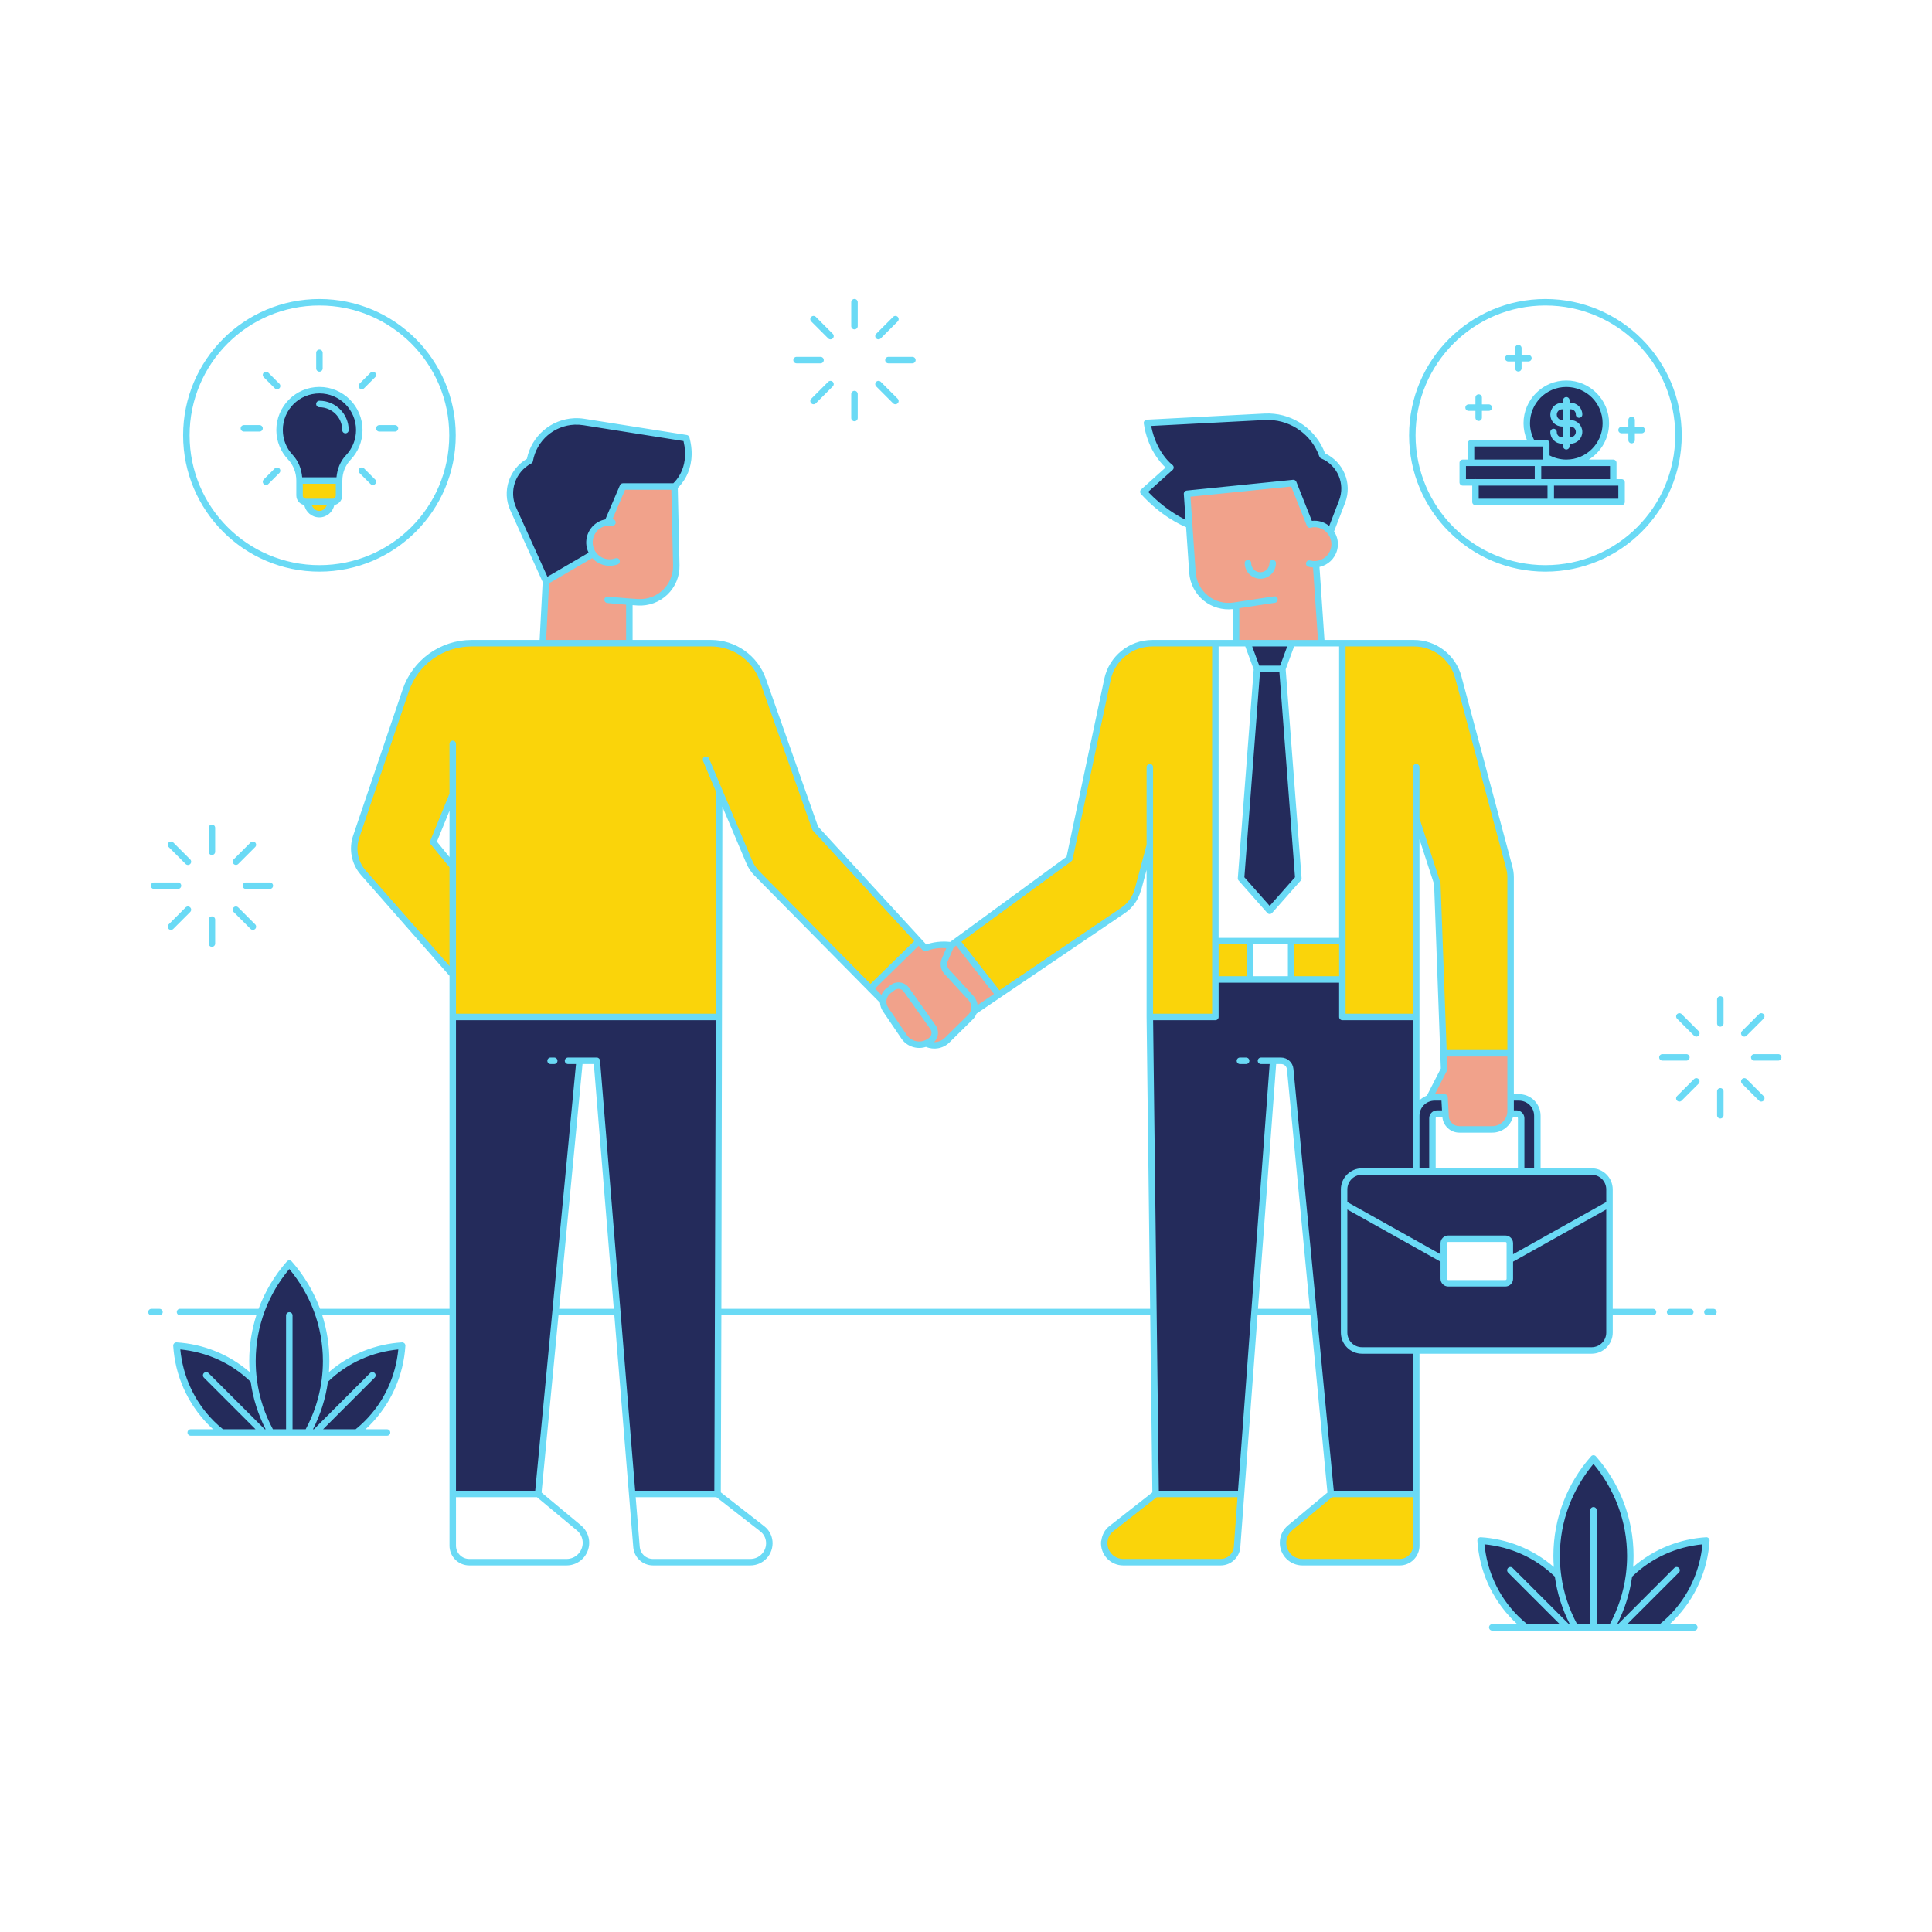 <?xml version="1.0" standalone="no"?>
<svg version="1.1" id="Layer_1" xmlns="http://www.w3.org/2000/svg" xmlns:xlink="http://www.w3.org/1999/xlink" x="0px" y="0px" width="595.276px" height="595.276px" viewBox="0 0 595.276 595.276" enable-background="new 0 0 595.276 595.276" xml:space="preserve">
<path id="color_x5F_6" fill-rule="evenodd" clip-rule="evenodd" fill="#242b5b" d="M498.752,500.918h-1.31
	c2.506-4.703,4.227-9.885,4.965-15.381c6.373-6.244,14.467-9.646,22.741-10.305c-0.668,8.391-4.158,16.599-10.573,23.013
	c-0.957,0.957-1.955,1.845-2.986,2.674h-11.423l16.753-16.751c0.097-0.094,0.153-0.224,0.153-0.36c0-0.274-0.226-0.499-0.5-0.499
	h-0.015c-0.13,0.005-0.254,0.059-0.344,0.153L498.752,500.918L498.752,500.918z M481.773,500.918h-11.421
	c-1.032-0.828-2.032-1.717-2.988-2.674c-6.393-6.393-9.88-14.567-10.571-23.013c8.273,0.659,16.367,4.061,22.741,10.305
	c0.738,5.496,2.459,10.678,4.965,15.381h-1.312l-17.458-17.457c-0.094-0.098-0.224-0.153-0.359-0.153
	c-0.275,0-0.499,0.226-0.499,0.499c0,0.136,0.055,0.266,0.152,0.36L481.773,500.918L481.773,500.918z M490.97,450.205
	c6.739,7.856,10.854,18.029,10.854,29.183c0,1.959-0.128,3.887-0.371,5.78c-0.013,0.044-0.02,0.089-0.02,0.135
	c-0.737,5.596-2.511,10.864-5.115,15.615h-4.849v-35.572v-0.008c0-0.274-0.226-0.499-0.499-0.499h-0.008
	c-0.272,0.004-0.492,0.229-0.492,0.499c0,0.003,0.001,0.005,0.001,0.008v35.572h-4.848c-2.596-4.736-4.366-9.986-5.107-15.563
	c0.007-0.075-0.003-0.151-0.03-0.222c-0.24-1.882-0.369-3.798-0.369-5.745C480.117,468.234,484.229,458.062,490.97,450.205z
	 M88.64,440.877h-4.847c-2.607-4.755-4.381-10.028-5.117-15.629c-0.001-0.039-0.007-0.077-0.016-0.114
	c-0.245-1.895-0.373-3.827-0.373-5.789c0-11.154,4.112-21.326,10.852-29.181c6.739,7.855,10.852,18.027,10.852,29.181
	c0,1.963-0.128,3.896-0.373,5.793c-0.009,0.037-0.014,0.075-0.015,0.114c-0.737,5.599-2.512,10.871-5.117,15.625h-4.848v-35.572
	v-0.008c0-0.274-0.226-0.499-0.499-0.499h-0.008c-0.271,0.004-0.491,0.229-0.491,0.499V440.877z M96.923,440.877h-1.312
	c2.506-4.702,4.227-9.884,4.964-15.379c6.353-6.225,14.414-9.629,22.744-10.31c-0.668,8.393-4.158,16.601-10.573,23.015
	c-0.957,0.957-1.958,1.846-2.988,2.675H98.335l16.754-16.751c0.097-0.095,0.152-0.225,0.152-0.36c0-0.274-0.225-0.499-0.499-0.499
	h-0.018c-0.129,0.004-0.253,0.058-0.343,0.151L96.923,440.877L96.923,440.877z M79.944,440.877H68.523
	c-1.032-0.829-2.031-1.717-2.989-2.675c-6.414-6.414-9.905-14.622-10.573-23.015c8.276,0.659,16.369,4.064,22.744,10.31
	c0.737,5.495,2.459,10.676,4.965,15.379h-1.313l-17.459-17.459c-0.094-0.097-0.223-0.151-0.358-0.151h-0.002
	c-0.274,0-0.499,0.226-0.499,0.499c0,0.136,0.055,0.265,0.153,0.36L79.944,440.877L79.944,440.877z"></path>
<path id="color_x5F_5" fill-rule="evenodd" clip-rule="evenodd" fill="#f1a28b" d="M445.081,337.617h-3.776l4.081-7.976
	c0.039-0.076,0.057-0.161,0.054-0.246l-0.16-4.378h19.658v13.019c-0.009,0.054-0.009,0.109,0,0.162v4.118
	c0,0.236-0.022,0.465-0.053,0.693c-0.005,0.023-0.008,0.046-0.01,0.07c-0.369,2.493-2.506,4.401-5.103,4.401H449.64
	c-1.996,0-3.636-1.551-3.743-3.544c-0.02-0.359-0.022-0.404-0.041-0.767c0.006-0.058,0.003-0.117-0.01-0.174
	c-0.124-2.281-0.258-4.756-0.262-4.826c0.002-0.017,0.003-0.035,0.003-0.053c0-0.274-0.226-0.499-0.499-0.499H445.081
	L445.081,337.617z M283.058,290.684l1.631,1.777c0.143,0.156,0.369,0.205,0.562,0.123c3.147-1.324,6.189-0.993,7.051-0.881
	c-0.252,0.582-0.957,2.214-1.664,3.85v0.002c-0.604,1.402-0.33,3.03,0.702,4.155c1.867,2.035,5.115,5.575,7.448,8.117
	c1.366,1.49,1.311,3.781-0.127,5.201c-2.07,2.043-4.876,4.812-7.16,7.067c-1.353,1.335-3.247,1.763-4.955,1.309
	c0.044-0.029,0.09-0.052,0.134-0.082v-0.002c0.095-0.065,0.192-0.129,0.288-0.193h0.002c0.778-0.529,1.313-1.35,1.482-2.277
	c0.168-0.926-0.044-1.883-0.587-2.651c-2.205-3.115-5.952-8.403-8.17-11.537v-0.002c-0.549-0.775-1.392-1.294-2.333-1.437
	c-0.941-0.144-1.903,0.102-2.659,0.68c-0.398,0.305-0.815,0.625-1.227,0.941c-0.883,0.675-1.445,1.612-1.697,2.62
	c-1.205-1.22-1.604-1.624-2.863-2.898L283.058,290.684z M276.704,304.186c0.168-0.008,0.337-0.001,0.505,0.025h0.002
	c0.672,0.102,1.273,0.474,1.668,1.03c2.218,3.135,5.965,8.423,8.17,11.537c0.389,0.55,0.539,1.233,0.419,1.897
	c-0.122,0.661-0.503,1.246-1.06,1.625c-0.094,0.063-0.192,0.13-0.291,0.197c-2.365,1.601-5.567,0.986-7.169-1.379
	c-1.819-2.684-4.054-5.987-5.69-8.402c-1.117-1.648-0.757-3.868,0.823-5.078h0.002c0.411-0.316,0.829-0.636,1.228-0.941
	C275.717,304.387,276.203,304.211,276.704,304.186L276.704,304.186z M294.698,290.657l12.291,15.701
	c-2.799,1.897-3.612,2.446-6.232,4.222c0.057-1.223-0.346-2.463-1.233-3.43c-2.333-2.542-5.581-6.081-7.448-8.115
	c-0.768-0.836-0.971-2.043-0.521-3.085c0.803-1.861,1.834-4.241,1.893-4.378L294.698,290.657L294.698,290.657z M384.286,197.672
	h-2.945v-10.711c6.355-0.971,11.441-1.748,11.441-1.748c0.25-0.031,0.438-0.245,0.438-0.496c0-0.274-0.225-0.499-0.499-0.499
	c-0.03,0-0.06,0.003-0.09,0.008c0,0-5.116,0.782-11.79,1.801h-0.008c-0.046,0.001-0.091,0.008-0.135,0.021
	c-0.326,0.05-0.236,0.037-0.571,0.088c-2.943,0.449-5.941-0.355-8.264-2.215c-2.324-1.863-3.761-4.611-3.963-7.581
	c-0.435-6.362-0.67-9.778-0.999-14.594v-0.017c-0.001-0.01-0.001-0.021-0.002-0.031c-0.001-0.007-0.002-0.013-0.002-0.02
	c-0.205-2.985-0.609-8.89-0.623-9.092l31.893-3.231l4.92,12.368c0.067,0.265,0.34,0.428,0.605,0.363
	c0.894-0.214,1.85-0.216,2.801,0.039c1.224,0.328,2.241,1.031,2.975,1.948c0.034,0.072,0.085,0.136,0.148,0.185
	c0.994,1.35,1.387,3.122,0.919,4.869c-0.639,2.388-2.697,4.008-5.023,4.212c-0.021-0.001-0.042,0-0.063,0.002
	c-0.023,0.002-0.047,0.006-0.07,0.012c-0.605,0.038-1.227-0.016-1.846-0.182c-0.048-0.015-0.099-0.023-0.15-0.023
	c-0.274,0-0.499,0.225-0.499,0.499c0,0.233,0.163,0.436,0.391,0.487c0.585,0.157,1.173,0.224,1.752,0.222l1.593,23.318h-8.488
	c-0.023-0.004-0.046-0.007-0.07-0.008c-0.036-0.001-0.072,0.002-0.107,0.008h-13.494c-0.023-0.004-0.046-0.007-0.069-0.008
	C384.357,197.663,384.321,197.666,384.286,197.672L384.286,197.672z M193.413,197.672h-25.674l0.958-18.257l13.899-8.109
	c1.758,2.19,4.784,3.13,7.56,2.108c0.196-0.072,0.327-0.261,0.327-0.469c0-0.274-0.226-0.499-0.499-0.499
	c-0.059,0-0.118,0.01-0.173,0.03c-2.471,0.911-5.157,0.003-6.617-2.039c-0.024-0.053-0.058-0.102-0.1-0.144
	c-0.248-0.371-0.461-0.771-0.622-1.208c-1.091-2.965,0.425-6.247,3.391-7.339c0.466-0.172,0.939-0.277,1.41-0.324h0.002
	c0.462-0.046,0.923-0.036,1.373,0.029c0.033,0.007,0.066,0.01,0.099,0.01c0.275,0,0.499-0.225,0.499-0.499
	c0-0.258-0.199-0.475-0.455-0.497c-0.268-0.039-0.539-0.06-0.812-0.066l4.286-10.002h15.072c0.012,0.532,0.304,13.423,0.538,23.799
	c0.067,2.977-1.116,5.846-3.262,7.91c-2.144,2.064-5.055,3.136-8.027,2.955h-0.004c-3.633-0.193-9.323-0.765-9.323-0.765
	c-0.016-0.001-0.033-0.002-0.05-0.002c-0.275,0-0.5,0.226-0.5,0.499c0,0.257,0.197,0.472,0.451,0.498c0,0,3.134,0.315,6.253,0.557
	L193.413,197.672L193.413,197.672z"></path>
<path id="color_x5F_4" fill-rule="evenodd" clip-rule="evenodd" fill="#242b5b" d="M436.278,415.597h-16.629
	c-2.773,0-5.013-2.242-5.013-5.014v-38.781l29.708,16.638v5.577c0,1.029,0.844,1.873,1.873,1.873h17.61
	c1.028,0,1.873-0.844,1.873-1.873v-5.577l29.708-16.638v38.781c0,2.772-2.242,5.014-5.016,5.014H436.44
	C436.386,415.588,436.331,415.588,436.278,415.597z M446.217,381.168c-1.028,0-1.873,0.842-1.873,1.871v4.259l-29.708-16.641v-4.182
	c0-2.744,2.193-4.966,5.013-5.014h16.631c0.053,0.009,0.108,0.009,0.162,0h4.832c0.053,0.009,0.108,0.009,0.162,0h27.174
	c0.053,0.009,0.108,0.009,0.162,0h4.832c0.053,0.009,0.108,0.009,0.162,0h16.626c2.774,0,5.016,2.241,5.016,5.014v4.182
	L465.7,387.298v-4.259c0-1.029-0.845-1.871-1.873-1.871H446.217z M442.023,338.616h2.585c0.017,0.33,0.124,2.255,0.218,3.995h-2.056
	c-1.053,0-1.916,0.864-1.916,1.916v15.936h-3.995v-8.392v-0.035v-8.256c0-1.369,0.543-2.684,1.511-3.652
	C439.339,339.16,440.653,338.616,442.023,338.616L442.023,338.616z M473.184,360.462h-3.995v-15.936
	c0-1.052-0.864-1.916-1.916-1.916h-1.35c0.005-0.098,0.014-0.195,0.014-0.295v-3.7h2.083c1.369,0,2.684,0.544,3.652,1.512
	c0.969,0.968,1.512,2.282,1.512,3.652L473.184,360.462L473.184,360.462z M387.759,206.592h6.904l4.863,63.871l-8.314,9.407
	l-8.315-9.407L387.759,206.592L387.759,206.592z M394.778,205.593h-7.134l-2.547-6.922h12.229L394.778,205.593z M407.237,140.771
	c0.01,0.006,0.02,0.011,0.031,0.016c5.289,2.209,7.852,8.214,5.79,13.562c-1.671,4.332-3.046,7.895-3.301,8.556
	c-0.806-0.809-1.824-1.427-3.004-1.744c-0.965-0.258-1.937-0.282-2.863-0.123l-4.932-12.403c-0.076-0.191-0.263-0.316-0.467-0.314
	c-0.016,0-0.032,0.001-0.047,0.002l-32.749,3.316c-0.267,0.027-0.467,0.264-0.448,0.53c0,0,0.409,5.993,0.6,8.786
	c-1.647-0.702-7.165-3.325-12.83-9.416l7.949-7.122c0.106-0.095,0.167-0.231,0.167-0.373c0-0.161-0.078-0.313-0.21-0.406
	c0,0-5.356-3.887-6.878-12.866c0.712-0.038,21.19-1.104,35.63-1.856c0.481-0.025,0.961-0.03,1.436-0.015
	c7.127,0.213,13.467,4.775,15.878,11.589C407.032,140.612,407.121,140.713,407.237,140.771L407.237,140.771L407.237,140.771z
	 M499.131,154.149h-20.826v-5.029h18.688c0.053,0.009,0.108,0.009,0.162,0h1.976V154.149L499.131,154.149z M477.306,154.149H455.11
	v-5.029h22.196L477.306,154.149L477.306,154.149z M454.541,148.122h-3.355l-0.001-5.027h1.977c0.054,0.008,0.108,0.008,0.162,0
	h20.056v5.027h-18.694c-0.027-0.005-0.054-0.007-0.082-0.006C454.582,148.116,454.562,148.118,454.541,148.122L454.541,148.122z
	 M477.736,148.122h-3.358v-5.027h1.979c0.053,0.008,0.108,0.008,0.162,0h20.056v5.027h-18.694c-0.027-0.005-0.055-0.007-0.082-0.006
	C477.777,148.116,477.756,148.118,477.736,148.122L477.736,148.122z M104.084,147.55h-11.38c-0.122-2.596-1.073-5.089-2.845-7.003
	c-0.002-0.002-0.004-0.004-0.006-0.006c-1.997-2.091-3.211-4.924-3.211-8.045c0-6.507,5.275-11.781,11.781-11.781
	c6.507,0,11.781,5.274,11.781,11.781c0,3.161-1.246,6.028-3.273,8.144c-0.001,0.002-0.002,0.003-0.002,0.004
	C105.159,142.522,104.207,144.984,104.084,147.55L104.084,147.55z M475.937,142.096h-22.196v-5.03h18.21
	c0.097,0.03,0.199,0.03,0.295,0h3.692v3.781c-0.007,0.047-0.007,0.096,0,0.144L475.937,142.096L475.937,142.096z M482.601,118.727
	c6.453,0,11.683,5.23,11.683,11.683c0,6.454-5.23,11.685-11.683,11.685c-2.06,0-3.985-0.545-5.665-1.48v-4.048
	c0-0.274-0.226-0.499-0.499-0.499h-4.044c-0.933-1.678-1.477-3.601-1.477-5.657C470.915,123.986,476.101,118.774,482.601,118.727
	L482.601,118.727z M191.934,149.399c-0.2,0-0.38,0.12-0.458,0.303l-4.619,10.78c-0.448,0.066-0.898,0.167-1.34,0.33
	c-3.473,1.277-5.261,5.148-3.983,8.621c0.136,0.37,0.308,0.717,0.499,1.047l-13.594,7.93c-0.254-0.561-5.687-12.594-9.861-21.838
	c-2.386-5.284-0.256-11.498,4.869-14.208c0.043-0.023,0.084-0.053,0.119-0.088v-0.002c0.073-0.072,0.122-0.165,0.14-0.265
	c1.178-6.642,6.809-11.382,13.299-11.656c0.927-0.04,1.871,0.013,2.823,0.164c13.281,2.101,30.809,4.875,31.202,4.937
	c1.184,4.688,0.341,8.174-0.829,10.507c-1.053,2.098-2.268,3.192-2.561,3.439L191.934,149.399L191.934,149.399z"></path>
<path id="color_x5F_3" fill-rule="evenodd" clip-rule="evenodd" fill="#242b5b" d="M165.358,459.802h-25.36v-55.464
	c0.009-0.054,0.009-0.108,0-0.162v-90.345h81.048l-0.28,90.347c-0.008,0.053-0.008,0.107,0,0.16l-0.172,55.464h-25.355
	l-4.529-55.494c0.005-0.059,0.001-0.119-0.014-0.176l-6.311-77.332c-0.021-0.258-0.239-0.458-0.497-0.458h-5.144
	c-0.105-0.036-0.22-0.036-0.326,0h-3.383h-0.007c-0.274,0-0.499,0.226-0.499,0.499c0,0.275,0.226,0.499,0.499,0.499h2.999
	l-7.346,76.8c-0.012,0.049-0.017,0.1-0.014,0.15L165.358,459.802z M381.908,459.802H356.55l-0.67-55.321
	c0.071-0.144,0.068-0.314-0.006-0.454l-1.093-90.195h19.691c0.274,0,0.499-0.226,0.499-0.499V302.28h10.093
	c0.054,0.008,0.109,0.008,0.162,0h12.513c0.053,0.008,0.108,0.008,0.162,0h15.201v11.053c0,0.274,0.225,0.499,0.499,0.499h22.26
	v46.63H419.65c-3.314,0.001-6.012,2.7-6.012,6.013v4.386c-0.01,0.057-0.01,0.116,0,0.173v39.55c0,3.313,2.698,6.012,6.012,6.013
	h16.211v43.206h-25.362c-0.031-0.328-2.948-30.834-5.308-55.5c0.005-0.06-0.001-0.12-0.018-0.178
	c-3.182-33.268-6.142-64.203-7.151-74.768c-0.163-1.704-1.602-3.014-3.314-3.014h-2.279c-0.1-0.033-0.209-0.033-0.31,0h-3.584
	h-0.007c-0.275,0-0.499,0.226-0.499,0.499c0,0.275,0.225,0.499,0.499,0.499h3.208l-5.698,76.804
	c-0.013,0.053-0.017,0.109-0.012,0.164L381.908,459.802L381.908,459.802z"></path>
<path id="color_x5F_2" fill-rule="evenodd" clip-rule="evenodd" fill="#fad40a" d="M431.266,480.828h-29.968
	c-1.453,0-2.848-0.577-3.876-1.605c-1.028-1.029-1.605-2.423-1.605-3.876c0-1.617,0.718-3.15,1.961-4.185l12.448-10.36h25.635
	v15.432c0,1.219-0.484,2.386-1.346,3.248C433.652,480.343,432.484,480.828,431.266,480.828z M356.228,460.801h25.608
	c-0.047,0.629-0.726,9.777-1.171,15.772c-0.179,2.404-2.173,4.255-4.584,4.255h-30.007c-1.489,0-2.909-0.62-3.923-1.713
	c-1.012-1.09-1.524-2.551-1.416-4.036v-0.006c0.107-1.438,0.814-2.764,1.95-3.654C346.838,468.164,356.043,460.947,356.228,460.801
	L356.228,460.801z M435.861,312.833H414.1V301.86c0.009-0.054,0.009-0.109,0-0.162v-11.653c0.009-0.053,0.009-0.108,0-0.162V198.67
	h21.55c6.184,0,11.591,4.148,13.191,10.121c5.172,19.301,15.67,58.48,15.67,58.48c0.001,0.003,0.002,0.006,0.002,0.01
	c0.276,0.954,0.425,1.963,0.425,3.005v53.732h-19.693l-1.888-51.782c-0.002-0.047-0.01-0.093-0.024-0.137l-6.474-19.89v-15.831
	v-0.007c0-0.274-0.226-0.499-0.499-0.499c-0.275,0-0.499,0.226-0.499,0.499v15.875c-0.002,0.022-0.002,0.044,0,0.066
	L435.861,312.833L435.861,312.833z M355.056,198.671h18.917v91.215c-0.009,0.054-0.009,0.109,0,0.162V301.7
	c-0.009,0.054-0.009,0.109,0,0.163v10.971h-19.198v-52.378c0.002-0.024,0.002-0.049,0-0.074V236.38v-0.008
	c0-0.274-0.226-0.499-0.499-0.499h-0.008c-0.271,0.004-0.491,0.229-0.491,0.499v23.989l-3.625,13.527
	c-0.006,0.016-0.011,0.032-0.015,0.049c-0.65,2.428-2.139,4.641-4.384,6.161c0,0-20.833,14.115-37.935,25.7l-12.317-15.729
	l34.31-25.116c0.099-0.072,0.168-0.178,0.193-0.298c0,0,7.681-36.232,11.693-55.16C343.035,203.181,348.603,198.671,355.056,198.671
	L355.056,198.671z M384.645,301.28h-9.673v-10.815h9.673V301.28z M413.101,301.28h-14.783v-10.815h14.783V301.28z M101.499,155.148
	c-0.224,1.554-1.498,2.761-3.117,2.761h-0.004c-1.618,0-2.891-1.207-3.115-2.761H101.499z M102.471,154.149h-8.182
	c-0.396,0-0.775-0.157-1.055-0.437s-0.437-0.659-0.437-1.055v-4.109h11.166v4.109c0,0.396-0.157,0.775-0.437,1.055
	C103.246,153.993,102.867,154.149,102.471,154.149L102.471,154.149z M145.329,198.671h48.503c0.054,0.009,0.109,0.009,0.163,0
	h25.072c6.971,0,13.179,4.391,15.499,10.964c5.869,16.628,16.144,45.742,16.144,45.742c0.022,0.063,0.058,0.121,0.103,0.17
	l31.57,34.402l-14.169,13.907c-15.338-15.537-34.618-35.067-34.618-35.067h0.002c-1.041-1.055-1.821-2.268-2.341-3.562
	c0-0.003-0.001-0.006-0.002-0.008l-9.194-21.742c-0.01-0.032-0.023-0.062-0.039-0.092l-4.026-9.521
	c-0.077-0.191-0.265-0.315-0.47-0.312c-0.272,0.003-0.492,0.228-0.492,0.499c0,0.069,0.014,0.138,0.042,0.201l4.007,9.474v58.052
	l-0.034,11.054h-81.051v-68.066c0.003-0.033,0.003-0.066,0-0.099v-15.464v-0.008c0-0.274-0.226-0.499-0.499-0.499h-0.008
	c-0.271,0.005-0.491,0.229-0.491,0.499v15.423l-5.987,14.679c-0.069,0.169-0.041,0.362,0.074,0.503l5.913,7.251v31.902
	l-26.667-30.367c-2.659-3.027-3.322-7.119-2.099-10.675c0.001-0.001,0.002-0.002,0.002-0.004c0,0,9.269-27.365,15.243-45.003
	C128.361,204.395,136.343,198.671,145.329,198.671L145.329,198.671z"></path>
<path id="color_x5F_1" fill="#6adaf5" d="M263.262,92.117c-0.547,0.008-0.991,0.464-0.983,1.012v7.367
	c0,0.547,0.45,0.999,0.999,0.999c0.547,0,0.999-0.451,0.999-0.999v-0.014v-7.353v-0.013c0-0.548-0.451-1-0.999-1
	C263.273,92.116,263.267,92.116,263.262,92.117z M98.423,92.128c-23.184,0-42,18.818-42,42.002s18.816,42,42,42s42-18.816,42-42
	S121.607,92.128,98.423,92.128z M476.157,92.128c-23.184,0-41.999,18.818-41.999,42.002s18.815,42,41.999,42
	c23.185,0,42-18.816,42-42S499.341,92.128,476.157,92.128z M98.423,94.125c22.104,0,40.002,17.9,40.002,40.004
	s-17.898,40.002-40.002,40.002s-40.002-17.898-40.002-40.002S76.319,94.125,98.423,94.125z M476.157,94.125
	c22.105,0,40.002,17.9,40.002,40.004s-17.897,40.002-40.002,40.002c-22.104,0-40.001-17.898-40.001-40.002
	S454.052,94.125,476.157,94.125z M250.662,97.341c-0.547,0.001-0.997,0.451-0.997,0.999c0,0.27,0.109,0.528,0.303,0.716l5.199,5.201
	c0.188,0.196,0.448,0.307,0.72,0.307c0.548,0,0.999-0.45,0.999-0.999c0-0.272-0.111-0.532-0.307-0.72l-5.199-5.201
	C251.191,97.449,250.932,97.341,250.662,97.341z M275.863,97.341c-0.259,0.008-0.505,0.116-0.686,0.303l-5.199,5.201
	c-0.197,0.188-0.308,0.448-0.308,0.72c0,0.548,0.451,0.999,0.999,0.999c0.273,0,0.532-0.111,0.721-0.307l5.199-5.201
	c0.194-0.188,0.303-0.446,0.303-0.716c0-0.548-0.451-0.999-0.999-0.999L275.863,97.341L275.863,97.341z M467.806,106.268
	c-0.547,0.008-0.991,0.464-0.983,1.012v2.093h-2.093h-0.014c-0.548,0-0.999,0.45-0.999,0.999c0,0.548,0.45,0.999,0.999,0.999h2.107
	v2.105c0,0.547,0.45,0.999,0.999,0.999c0.547,0,0.999-0.451,0.999-0.999v-0.014v-2.091h2.105c0.547,0,0.999-0.45,0.999-0.999
	c0-0.548-0.451-0.999-0.999-0.999h-0.015h-2.09v-2.093v-0.013c0-0.548-0.451-1-0.999-1
	C467.817,106.267,467.811,106.267,467.806,106.268L467.806,106.268z M98.407,107.711c-0.546,0.008-0.99,0.465-0.983,1.013v4.799
	c0,0.547,0.45,0.999,0.999,0.999c0.548,0,0.999-0.451,0.999-0.999v-0.014v-4.785v-0.014c0-0.548-0.45-0.999-0.999-0.999H98.407z
	 M245.451,109.956h-0.014c-0.548,0-0.999,0.45-0.999,0.999c0,0.548,0.45,0.999,0.999,0.999h7.383c0.547,0,0.999-0.45,0.999-0.999
	c0-0.548-0.451-0.999-0.999-0.999h-0.015H245.451L245.451,109.956z M273.751,109.956h-0.014c-0.548,0-0.999,0.45-0.999,0.999
	c0,0.548,0.45,0.999,0.999,0.999h7.381c0.547,0,0.999-0.45,0.999-0.999c0-0.548-0.451-0.999-0.999-0.999h-0.015H273.751z
	 M81.968,114.527c-0.547,0-0.998,0.451-0.998,0.999c0,0.27,0.109,0.528,0.302,0.716l3.385,3.385c0.188,0.196,0.448,0.307,0.72,0.307
	c0.548,0,0.999-0.45,0.999-0.999c0-0.272-0.111-0.532-0.307-0.721l-3.385-3.384C82.497,114.635,82.238,114.527,81.968,114.527z
	 M114.848,114.527c-0.259,0.008-0.505,0.116-0.686,0.303l-3.385,3.384c-0.196,0.189-0.307,0.449-0.307,0.721
	c0,0.548,0.45,0.999,0.999,0.999c0.272,0,0.532-0.111,0.72-0.307l3.385-3.385c0.194-0.188,0.303-0.446,0.303-0.716
	c0-0.548-0.451-0.999-0.999-0.999H114.848L114.848,114.527z M482.601,117.234c-7.265,0-13.184,5.917-13.184,13.181
	c0,1.828,0.377,3.573,1.052,5.158h-17.227c-0.547,0-0.999,0.451-0.999,0.999v5.029h-1.557c-0.547,0.001-0.998,0.451-0.999,0.999
	v6.027c0.001,0.547,0.451,0.999,0.999,0.999h2.926v5.029c0,0.547,0.451,0.999,0.999,0.999h45.019c0.548,0,0.999-0.451,0.999-0.999
	v-6.028c0-0.548-0.45-0.999-0.999-0.999h-1.558V142.6c0-0.547-0.451-0.998-0.999-0.999h-7.534c3.738-2.33,6.242-6.468,6.242-11.185
	C495.782,123.151,489.865,117.234,482.601,117.234L482.601,117.234z M255.853,117.351c-0.26,0.008-0.505,0.117-0.686,0.303
	l-5.199,5.199c-0.188,0.188-0.294,0.442-0.294,0.707c0,0.548,0.45,1,0.999,1c0.266,0,0.519-0.106,0.707-0.293l5.199-5.201
	c0.193-0.188,0.303-0.446,0.303-0.716c0-0.548-0.451-0.999-0.999-0.999C255.883,117.351,255.853,117.351,255.853,117.351z
	 M270.673,117.351c-0.547,0.001-0.997,0.451-0.997,0.999c0,0.27,0.109,0.528,0.303,0.716l5.199,5.201
	c0.187,0.187,0.441,0.293,0.706,0.293c0.548,0,0.999-0.451,0.999-1c0-0.265-0.105-0.519-0.293-0.707l-5.199-5.199
	C271.202,117.46,270.943,117.351,270.673,117.351L270.673,117.351z M98.423,119.222c-7.317,0-13.279,5.961-13.279,13.279
	c0,3.511,1.37,6.718,3.625,9.079c1.627,1.764,2.53,4.075,2.53,6.474v4.608c0,0.794,0.316,1.553,0.874,2.112
	c0.001,0.001,0.002,0.001,0.002,0.002c0.435,0.434,0.993,0.716,1.59,0.823c0.42,2.163,2.332,3.812,4.613,3.812h0.004
	c2.281,0,4.195-1.649,4.615-3.812c0.597-0.107,1.154-0.389,1.588-0.823c0.56-0.56,0.876-1.322,0.876-2.114v-4.39
	c0.016-0.072,0.025-0.145,0.025-0.219c0-2.368,0.904-4.645,2.527-6.37l0.006-0.006c2.279-2.384,3.683-5.625,3.683-9.177
	C111.702,125.183,105.741,119.222,98.423,119.222L98.423,119.222z M482.601,119.232c6.182,0,11.183,5.001,11.183,11.184
	c0,6.182-5.001,11.185-11.183,11.185c-1.871,0-3.619-0.479-5.166-1.289v-3.739c0-0.548-0.451-0.999-0.999-0.999H472.7
	c-0.808-1.546-1.285-3.291-1.285-5.158C471.414,124.233,476.417,119.232,482.601,119.232L482.601,119.232z M263.262,120.414
	c-0.547,0.008-0.991,0.465-0.983,1.013v7.368c0,0.548,0.45,0.999,0.999,0.999c0.547,0,0.999-0.45,0.999-0.999v-0.014v-7.354v-0.014
	c0-0.548-0.451-0.999-0.999-0.999L263.262,120.414L263.262,120.414z M98.423,121.219c6.237,0,11.281,5.045,11.281,11.281
	c0,3.029-1.193,5.771-3.135,7.8c-0.002,0.002-0.004,0.004-0.006,0.006c-1.738,1.845-2.654,4.245-2.882,6.75H93.108
	c-0.227-2.533-1.142-4.963-2.881-6.844c-0.004-0.004-0.008-0.008-0.012-0.011c-1.911-2.002-3.072-4.708-3.072-7.7
	C87.142,126.264,92.187,121.22,98.423,121.219L98.423,121.219z M455.587,121.491c-0.548,0.007-0.993,0.464-0.986,1.013v2.092h-2.09
	h-0.014c-0.548,0-1,0.451-1,0.999c0,0.548,0.451,0.999,1,0.999h2.104v2.107c0,0.548,0.451,0.999,0.999,0.999s0.999-0.45,0.999-0.999
	v-0.014v-2.093h2.107c0.548,0,0.999-0.45,0.999-0.999c0-0.547-0.45-0.999-0.999-0.999h-0.014h-2.093v-2.092v-0.014
	c0-0.548-0.45-0.999-0.999-0.999L455.587,121.491L455.587,121.491z M482.585,122.336c-0.547,0.008-0.991,0.464-0.983,1.012v0.765
	h-0.282c-0.968,0-1.897,0.385-2.581,1.069c-0.685,0.684-1.069,1.614-1.069,2.581v0.004c0,0.967,0.385,1.897,1.069,2.581
	c0.685,0.685,1.614,1.068,2.581,1.068h0.282v3.308h-0.352c-0.885,0-1.582-0.696-1.582-1.582v-0.027V133.1
	c0-0.548-0.45-0.999-0.999-0.999s-0.999,0.45-0.999,0.999v0.041c0,1.966,1.615,3.58,3.58,3.58h0.352v0.765
	c0,0.004-0.001,0.009-0.001,0.014c0,0.548,0.451,0.999,1,0.999c0.547,0,0.999-0.45,0.999-0.999v-0.014v-0.765h0.281
	c0.966,0,1.896-0.385,2.581-1.069c0.684-0.684,1.069-1.613,1.069-2.581v-0.004c0-0.967-0.385-1.896-1.069-2.579
	c-0.684-0.684-1.614-1.071-2.581-1.071H483.6v-3.307h0.351c0.886,0,1.582,0.696,1.582,1.582v0.043c0,0.548,0.451,0.999,0.999,0.999
	s0.999-0.45,0.999-0.999v-0.014v-0.029c0-1.966-1.614-3.58-3.58-3.58H483.6v-0.765v-0.013c0-0.548-0.451-0.999-0.999-0.999
	L482.585,122.336L482.585,122.336z M98.423,123.483h-0.014c-0.548,0-0.999,0.45-0.999,0.999c0,0.548,0.45,0.999,0.999,0.999h0.014
	c3.886,0,7.02,3.135,7.02,7.02v0.015c0,0.547,0.451,0.999,0.999,0.999c0.548,0,0.999-0.451,0.999-0.999v-0.015
	C107.441,127.534,103.39,123.483,98.423,123.483z M481.32,126.111h0.282v3.307h-0.282c-0.438,0-0.858-0.172-1.169-0.482
	c-0.31-0.31-0.483-0.729-0.483-1.169v-0.004c0-0.439,0.175-0.858,0.483-1.167C480.462,126.285,480.882,126.111,481.32,126.111z
	 M391.132,127.408c-0.509-0.015-1.021-0.009-1.536,0.017c-14.69,0.765-36.247,1.887-36.247,1.887
	c-0.527,0.028-0.946,0.469-0.946,0.998c0,0.048,0.003,0.096,0.01,0.144c1.107,7.611,4.943,11.961,6.709,13.61l-7.511,6.726
	c-0.211,0.19-0.333,0.46-0.333,0.744c0,0.249,0.093,0.488,0.261,0.672c6.198,6.836,12.422,9.608,13.907,10.213
	c0.338,4.942,0.541,7.911,0.96,14.027c0.231,3.388,1.871,6.526,4.522,8.65c2.515,2.015,5.724,2.926,8.915,2.577v9.505h-24.787
	c-7.152,0-13.341,5.014-14.823,12.011c-3.985,18.8-11.513,54.301-11.615,54.784l-34.29,25.098c-0.094,0.048-0.179,0.111-0.252,0.186
	l-1.311,0.96c-0.995-0.116-4.122-0.359-7.383,0.788l-1.45-1.578c-0.062-0.1-0.142-0.188-0.236-0.26l-31.641-34.48
	c-0.087-0.246-10.232-28.989-16.075-45.546c-2.53-7.167-9.312-11.964-16.911-11.964h-24.157v-10.721
	c0.537,0.037,1.105,0.082,1.59,0.107c3.387,0.204,6.705-1.021,9.149-3.373c2.448-2.354,3.796-5.627,3.72-9.022
	c-0.235-10.391-0.527-23.341-0.538-23.836c0.588-0.556,1.747-1.785,2.706-3.697c1.335-2.663,2.285-6.676,0.882-11.877
	c-0.103-0.379-0.419-0.664-0.808-0.725c0,0-18.12-2.869-31.55-4.994c-1.05-0.167-2.094-0.224-3.119-0.18
	c-7.041,0.302-13.158,5.387-14.607,12.512c-5.466,3.2-7.755,9.994-5.125,15.819c4.23,9.366,9.878,21.877,9.99,22.125l-0.936,17.861
	H145.33c-9.622,0-18.185,6.138-21.271,15.251c-5.975,17.639-15.243,45.005-15.243,45.005c-1.39,4.047-0.626,8.711,2.392,12.147
	l27.293,31.08v102.603h-39.89c-2.003-5.41-4.976-10.351-8.722-14.597c-0.202-0.229-0.497-0.354-0.802-0.338
	c-0.268,0.014-0.518,0.136-0.696,0.338c-3.746,4.246-6.719,9.187-8.721,14.597H55.486h-0.014c-0.548,0-0.999,0.451-0.999,0.999
	s0.45,0.999,0.999,0.999h23.51c-1.417,4.446-2.192,9.176-2.192,14.087c0,1.148,0.052,2.282,0.135,3.41
	c-6.493-5.591-14.429-8.65-22.493-9.155c-0.034-0.003-0.068-0.003-0.101-0.002c-0.533,0.021-0.96,0.464-0.96,0.998
	c0,0.021,0,0.042,0.002,0.063c0.559,8.959,4.264,17.765,11.101,24.603c0.386,0.386,0.783,0.75,1.18,1.116h-6.867h-0.014
	c-0.547,0-0.999,0.451-0.999,0.999s0.451,0.999,0.999,0.999h60.48c0.548,0,0.999-0.45,0.999-0.999c0-0.547-0.45-0.999-0.999-0.999
	h-0.014h-6.615c0.398-0.366,0.795-0.73,1.18-1.116c6.839-6.838,10.542-15.644,11.102-24.603c0.001-0.021,0.002-0.042,0.002-0.063
	c0-0.535-0.43-0.98-0.966-0.998c-0.032-0.001-0.064,0-0.096,0.002c-8.064,0.503-16.001,3.564-22.492,9.155
	c0.082-1.128,0.134-2.262,0.134-3.41c0-4.911-0.775-9.641-2.192-14.087H138.5v70.977c0,1.614,0.64,3.164,1.783,4.307
	c1.142,1.142,2.694,1.785,4.31,1.785h29.968c1.85,0,3.627-0.735,4.935-2.045c1.308-1.308,2.045-3.084,2.045-4.935
	c0-2.061-0.918-4.018-2.501-5.337h-0.002c-3.952-3.289-11.661-9.707-12.178-10.138l5.222-54.614h17.206l4.499,55.127
	c0,0,0.827,10.148,1.332,16.343c0.257,3.153,2.91,5.598,6.075,5.598h30.004c1.911,0,3.737-0.801,5.033-2.206
	c1.295-1.405,1.944-3.29,1.789-5.195c-0.15-1.838-1.066-3.529-2.519-4.662c-4.086-3.184-12.895-10.051-13.406-10.448l0.168-54.557
	h132.13l0.661,54.565c-0.513,0.404-9.217,7.225-13.292,10.419c-1.363,1.069-2.183,2.647-2.411,4.354
	c-0.019,0.035-0.039,0.072-0.039,0.072s-0.02,0.093-0.037,0.186c-0.004,0.039-0.029,0.072-0.032,0.111l0.018-0.039
	c-0.006,0.031-0.011,0.058-0.014,0.072c-0.13,1.89,0.519,3.75,1.809,5.139c1.296,1.396,3.115,2.19,5.021,2.19h30.007
	c3.181,0,5.843-2.469,6.079-5.641c0.459-6.198,1.21-16.308,1.21-16.308l4.089-55.119h16.318c2.318,24.236,5.188,54.237,5.224,54.614
	c-0.517,0.43-8.227,6.849-12.18,10.138c-1.584,1.319-2.501,3.277-2.501,5.337c0,1.851,0.736,3.627,2.045,4.935
	c1.308,1.309,3.084,2.045,4.935,2.045h29.968c1.615,0,3.165-0.643,4.308-1.785c1.141-1.143,1.785-2.692,1.785-4.307v-15.932V417.1
	h53.032c3.585,0,6.514-2.928,6.514-6.512v-5.326h12.409c0.548,0,0.999-0.45,0.999-0.999c0-0.547-0.45-0.999-0.999-0.999H509.3
	h-12.395v-32.158c0.017-0.105,0.017-0.212,0-0.316v-4.312c0-3.584-2.93-6.511-6.514-6.511h-15.709v-16.184
	c0-1.766-0.702-3.462-1.951-4.71s-2.944-1.951-4.711-1.951h-1.584v-12.433c0.018-0.108,0.018-0.218,0-0.326V270.29
	c0-1.185-0.17-2.333-0.483-3.421c-0.007-0.027-10.495-39.166-15.665-58.461c-1.774-6.62-7.784-11.232-14.638-11.232h-27.562
	l-1.535-22.488c2.548-0.564,4.711-2.487,5.43-5.172c0.55-2.051,0.143-4.136-0.934-5.794c0.171-0.441,1.684-4.362,3.408-8.833
	c2.286-5.928-0.494-12.533-6.195-15.203C405.559,132.465,398.762,127.63,391.132,127.408L391.132,127.408L391.132,127.408z
	 M502.706,128.397c-0.547,0.008-0.992,0.464-0.985,1.013v2.092h-2.091h-0.014c-0.547,0-0.999,0.451-0.999,0.999
	c0,0.548,0.451,1,0.999,1c0.005,0,0.01-0.001,0.014-0.001h2.091v2.107c0,0.548,0.45,0.999,0.999,0.999s0.999-0.45,0.999-0.999
	v-0.014V133.5h2.093c0.005,0,0.009,0.001,0.014,0.001c0.548,0,0.999-0.451,0.999-1c0-0.547-0.45-0.999-0.999-0.999h-0.014h-2.093
	v-2.092v-0.014c0-0.548-0.45-0.999-0.999-0.999L502.706,128.397L502.706,128.397z M391.096,129.404
	c6.925,0.207,13.078,4.639,15.421,11.259c0.086,0.244,0.263,0.444,0.493,0.56h0.002c0.02,0.01,0.041,0.02,0.062,0.029
	c5.045,2.107,7.485,7.819,5.517,12.92c-1.538,3.989-2.612,6.772-3.039,7.88c-0.763-0.621-1.662-1.099-2.671-1.369
	c-0.896-0.24-1.802-0.3-2.677-0.201l-4.785-12.026c-0.151-0.382-0.523-0.632-0.934-0.63c-0.031,0.001-0.063,0.003-0.094,0.006
	l-32.749,3.316c-0.532,0.055-0.932,0.527-0.895,1.062c0,0,0.382,5.594,0.542,7.937c-2.261-1.1-6.878-3.708-11.537-8.593l7.545-6.76
	c0.212-0.189,0.334-0.46,0.334-0.744c0-0.324-0.158-0.627-0.421-0.814c0,0-4.901-3.631-6.524-11.993
	c1.385-0.072,20.824-1.085,35.014-1.824C390.169,129.395,390.635,129.39,391.096,129.404L391.096,129.404z M177.023,130.855
	c0.895-0.038,1.807,0.013,2.726,0.158c13.132,2.078,30.079,4.76,30.853,4.883c1.033,4.404,0.249,7.658-0.849,9.845
	c-0.86,1.714-1.852,2.749-2.3,3.164h-15.518c-0.399,0-0.761,0.239-0.919,0.605l-4.51,10.528c-0.39,0.073-0.778,0.167-1.162,0.308
	c-3.726,1.371-5.651,5.536-4.28,9.263v0.002c0.088,0.237,0.186,0.466,0.295,0.688l-12.694,7.405
	c-0.488-1.081-5.557-12.302-9.634-21.333c-2.279-5.048-0.25-10.974,4.646-13.561c0.088-0.047,0.169-0.106,0.24-0.176v-0.002
	c0.146-0.144,0.243-0.33,0.28-0.53C165.333,135.689,170.759,131.118,177.023,130.855L177.023,130.855z M75.166,130.982h-0.014
	c-0.548,0-0.999,0.45-0.999,0.999c0,0.548,0.45,0.999,0.999,0.999h4.815c0.548,0,0.999-0.45,0.999-0.999
	c0-0.548-0.45-0.999-0.999-0.999h-0.014H75.166z M116.895,130.982h-0.014c-0.548,0-0.999,0.45-0.999,0.999
	c0,0.548,0.45,0.999,0.999,0.999h4.813c0.548,0,0.999-0.45,0.999-0.999c0-0.548-0.45-0.999-0.999-0.999h-0.014H116.895z
	 M483.599,131.415h0.281c0.436,0,0.858,0.175,1.169,0.485c0.31,0.309,0.483,0.728,0.483,1.167v0.004
	c0,0.438-0.173,0.858-0.483,1.169c-0.311,0.31-0.731,0.483-1.169,0.483h-0.281V131.415L483.599,131.415z M454.24,137.572h21.197
	v3.183c-0.019,0.109-0.019,0.221,0,0.33v0.517h-1.559H454.24V137.572z M407.846,139.408l0.06,0.03l0.024,0.027
	C407.898,139.451,407.878,139.422,407.846,139.408L407.846,139.408L407.846,139.408z M162.745,141.043
	c-0.1,0.053-0.157,0.152-0.255,0.207l0.015-0.029L162.745,141.043z M451.684,143.599h1.389c0.108,0.018,0.218,0.018,0.326,0h19.48
	v4.028h-18.115c-0.056-0.009-0.113-0.014-0.169-0.014c-0.049,0.001-0.097,0.006-0.145,0.014h-2.767L451.684,143.599L451.684,143.599
	z M474.877,143.599h1.391c0.108,0.018,0.218,0.018,0.326,0h19.48v4.028h-21.197V143.599z M111.473,144.032L111.473,144.032
	c-0.549,0-1,0.451-1,0.999c0,0.271,0.11,0.53,0.304,0.718l3.385,3.383c0.188,0.196,0.448,0.307,0.72,0.307
	c0.548,0,0.999-0.45,0.999-0.999c0-0.272-0.111-0.532-0.307-0.72l-3.385-3.383C112.002,144.143,111.744,144.033,111.473,144.032
	L111.473,144.032z M85.343,144.034c-0.259,0.008-0.505,0.117-0.686,0.303l-3.385,3.383c-0.196,0.188-0.307,0.448-0.307,0.72
	c0,0.548,0.45,0.999,0.999,0.999c0.272,0,0.532-0.111,0.72-0.307l3.385-3.383c0.194-0.188,0.303-0.446,0.303-0.716
	c0-0.548-0.451-0.999-0.999-0.999L85.343,144.034L85.343,144.034z M93.296,149.054h10.168v3.609c0,0.264-0.104,0.515-0.291,0.702
	s-0.438,0.291-0.702,0.291h-8.182c-0.264,0-0.515-0.104-0.702-0.291s-0.291-0.439-0.291-0.702L93.296,149.054L93.296,149.054z
	 M455.609,149.625h21.197v4.03h-21.197V149.625z M478.804,149.625h18.103c0.107,0.018,0.217,0.018,0.324,0h1.4v4.03h-19.827V149.625
	z M397.844,149.895l4.75,11.938c0.042,0.179,0.133,0.343,0.262,0.473c0,0.002,0.001,0.003,0.002,0.004
	c0.016,0.017,0.033,0.033,0.051,0.049c0.287,0.267,0.706,0.34,1.067,0.188c0.767-0.158,1.578-0.152,2.39,0.066
	c1.105,0.296,2.02,0.929,2.688,1.75c0.035,0.061,0.076,0.119,0.123,0.172c0.925,1.234,1.31,2.855,0.878,4.467
	c-0.578,2.157-2.411,3.625-4.503,3.837c-0.014-0.001-0.029-0.001-0.043-0.002c-0.085-0.001-0.171,0.009-0.254,0.03
	c-0.522,0.023-1.058-0.033-1.592-0.176c-0.09-0.026-0.184-0.04-0.278-0.04c-0.548,0-0.999,0.451-0.999,0.999
	c0,0.458,0.315,0.861,0.76,0.97c0.471,0.127,0.945,0.203,1.414,0.233l1.527,22.326H381.84v-9.783
	c5.973-0.911,11.018-1.681,11.018-1.681c0.486-0.075,0.849-0.496,0.849-0.988c0-0.548-0.451-1-1-1c-0.051,0-0.102,0.004-0.152,0.011
	c0,0-5.109,0.78-11.706,1.787h-0.024c-0.101,0.002-0.202,0.019-0.299,0.051c-0.273,0.042-0.197,0.03-0.475,0.072
	c-2.806,0.428-5.661-0.338-7.875-2.112c-2.215-1.775-3.584-4.395-3.776-7.225h-0.002c-0.429-6.274-0.663-9.702-0.984-14.39
	c0.026-0.154,0.015-0.312-0.031-0.46c-0.181-2.655-0.55-8.053-0.575-8.422L397.844,149.895L397.844,149.895z M192.594,150.902
	h14.255c0.023,1.031,0.297,13.148,0.526,23.312c0.064,2.838-1.065,5.57-3.109,7.538c-2.045,1.968-4.818,2.99-7.651,2.819h-0.008
	c-3.609-0.191-9.298-0.764-9.298-0.764c-0.033-0.004-0.067-0.005-0.101-0.005c-0.547,0-0.999,0.45-0.999,0.999
	c0,0.51,0.392,0.943,0.899,0.994c0,0,2.842,0.284,5.805,0.52v10.864h-24.649l0.915-17.461l13.31-7.766
	c1.92,2.113,5.005,2.98,7.839,1.937c0.393-0.145,0.654-0.519,0.654-0.938c0-0.547-0.451-0.999-0.999-0.999
	c-0.118,0-0.235,0.021-0.346,0.062c-2.213,0.815-4.609,0.046-5.96-1.74c-0.055-0.141-0.142-0.267-0.254-0.369
	c-0.192-0.306-0.356-0.633-0.485-0.986c-0.998-2.712,0.383-5.701,3.094-6.699c0.365-0.134,0.733-0.215,1.102-0.265
	c0.112,0.007,0.224-0.005,0.332-0.036c0.375-0.026,0.746-0.019,1.111,0.034c0.047,0.006,0.094,0.01,0.142,0.01c0.548,0,1-0.451,1-1
	c0-0.494-0.368-0.918-0.857-0.989c-0.05-0.007-0.102-0.006-0.153-0.011L192.594,150.902L192.594,150.902z M96.061,155.653h4.64
	c-0.405,0.982-1.184,1.762-2.319,1.762h-0.004C97.243,157.414,96.466,156.633,96.061,155.653L96.061,155.653z M384.501,172.492
	c-0.543,0.007-0.986,0.455-0.986,0.999c0,0.005,0,0.01,0.001,0.015c0,2.644,2.166,4.809,4.81,4.809c2.643,0,4.808-2.165,4.808-4.809
	v-0.014c0-0.548-0.45-0.999-0.999-0.999c-0.547,0-0.999,0.45-0.999,0.999v0.014c0,1.563-1.248,2.812-2.811,2.812
	c-1.563,0-2.813-1.248-2.813-2.812v-0.015c0-0.548-0.451-1-0.999-1C384.51,172.491,384.505,172.491,384.501,172.492z
	 M145.329,199.176h73.738c6.761,0,12.778,4.257,15.029,10.632c5.869,16.628,16.144,45.741,16.144,45.741
	c0.045,0.126,0.115,0.243,0.205,0.342l31.243,34.046l-13.468,13.219c-15.234-15.432-34.267-34.712-34.267-34.712
	c-0.994-1.008-1.735-2.162-2.231-3.397c-0.003-0.005-0.005-0.011-0.008-0.017l-9.182-21.718c-0.019-0.06-0.043-0.117-0.073-0.172
	l-4.002-9.465c-0.156-0.381-0.53-0.628-0.941-0.622c-0.542,0.009-0.984,0.456-0.984,0.999c0,0.139,0.029,0.276,0.085,0.403
	l3.965,9.379l-0.033,68.507h-80.053v-11.886c0.016-0.103,0.016-0.208,0-0.311V229.21v-0.014c0-0.548-0.451-0.999-0.999-0.999h-0.016
	c-0.547,0.009-0.991,0.465-0.983,1.013v15.317l-5.95,14.587c-0.138,0.338-0.081,0.725,0.15,1.009l5.8,7.112v30.4l-25.793-29.372
	c-2.539-2.891-3.168-6.792-2.002-10.183c0-0.001,0.001-0.003,0.002-0.004c0,0,9.268-27.368,15.242-45.006
	C128.764,204.762,136.556,199.176,145.329,199.176L145.329,199.176z M355.056,199.176h18.418v113.163h-18.199v-51.835
	c0.006-0.06,0.006-0.12,0-0.18v-23.94v-0.015c0-0.548-0.45-1-0.999-1c-0.005,0-0.01,0.001-0.015,0.001
	c-0.542,0.008-0.984,0.456-0.984,0.999v23.924l-3.599,13.441c-0.01,0.025-0.018,0.051-0.026,0.078
	c-0.619,2.317-2.038,4.426-4.18,5.878c0,0-20.598,13.954-37.548,25.437l-11.711-14.958l33.893-24.808
	c0.199-0.145,0.337-0.359,0.389-0.599c0,0,7.679-36.231,11.691-55.159C343.475,203.517,348.835,199.176,355.056,199.176
	L355.056,199.176z M375.471,199.176h8.214l2.599,7.062l-4.896,64.326c-0.021,0.269,0.069,0.535,0.248,0.737l8.827,9.988
	c0.189,0.215,0.461,0.338,0.748,0.338c0.286,0,0.558-0.123,0.748-0.338l8.827-9.988c0.179-0.202,0.268-0.468,0.248-0.737
	l-4.897-64.326l2.599-7.062h13.866v89.798h-37.131L375.471,199.176L375.471,199.176z M385.813,199.176h10.794l-2.179,5.923h-6.435
	L385.813,199.176z M414.599,199.176h21.05c5.96,0,11.166,3.996,12.709,9.752c5.172,19.301,15.671,58.48,15.671,58.48
	c0.001,0.006,0.002,0.012,0.004,0.017c0.263,0.91,0.406,1.872,0.406,2.868v53.232h-18.711l-1.871-51.303
	c-0.004-0.092-0.02-0.184-0.049-0.271l-6.449-19.812v-15.755v-0.014c0-0.548-0.451-0.999-0.999-0.999s-0.999,0.45-0.999,0.999
	v75.969h-20.762L414.599,199.176L414.599,199.176z M388.22,207.096h5.98l4.81,63.198l-7.801,8.825l-7.799-8.825L388.22,207.096
	L388.22,207.096z M222.581,248.558l7.288,17.235c0.592,1.472,1.48,2.856,2.663,4.053c0,0,19.435,19.688,34.835,35.287
	c0.07,0.105,0.159,0.196,0.263,0.268c1.55,1.57,2.051,2.076,3.518,3.562c0.057,0.904,0.332,1.802,0.872,2.599
	c1.636,2.415,3.873,5.718,5.692,8.402c1.699,2.508,4.832,3.485,7.583,2.591c2.41,1.013,5.293,0.557,7.26-1.385v-0.002
	c2.284-2.255,5.089-5.024,7.159-7.067c0.53-0.523,0.915-1.138,1.175-1.793c3.067-2.078,4.061-2.751,7.384-5.002
	c0-0.001,0.001-0.001,0.002-0.002c17.247-11.684,38.32-25.958,38.32-25.958c2.446-1.657,4.06-4.069,4.843-6.701
	c0.068-0.096,0.118-0.202,0.149-0.315l1.691-6.31v45.152c-0.018,0.112-0.018,0.226,0.002,0.338l1.089,89.758H222.266
	L222.581,248.558L222.581,248.558z M138.499,249.819v14.257l-3.876-4.754L138.499,249.819L138.499,249.819z M65.283,254.06
	c-0.541,0.009-0.983,0.457-0.983,0.999v7.383c0,0.547,0.45,0.999,0.999,0.999c0.548,0,0.999-0.451,0.999-0.999v-0.015v-7.352v-0.016
	c0-0.547-0.45-0.999-0.999-0.999L65.283,254.06L65.283,254.06z M437.359,258.594l4.505,13.84l1.895,51.966
	c-0.013,0.106-0.009,0.214,0.012,0.319l0.164,4.477l-4.284,8.371c-0.85,0.324-1.632,0.817-2.292,1.465V258.594L437.359,258.594z
	 M52.684,259.286c-0.547,0.001-0.997,0.451-0.997,0.999c0,0.27,0.109,0.528,0.303,0.716l5.199,5.201
	c0.188,0.196,0.448,0.307,0.72,0.307c0.548,0,0.999-0.45,0.999-0.999c0-0.272-0.111-0.532-0.307-0.72l-5.199-5.201
	C53.213,259.395,52.955,259.286,52.684,259.286z M77.886,259.286c-0.26,0.008-0.506,0.116-0.687,0.303l-5.201,5.201
	c-0.187,0.187-0.293,0.441-0.293,0.706c0,0.548,0.451,1,1,1c0.265,0,0.519-0.106,0.707-0.294l5.199-5.201
	c0.194-0.189,0.303-0.446,0.303-0.716c0-0.548-0.45-1-0.999-1C77.905,259.285,77.895,259.286,77.886,259.286z M47.473,271.901
	h-0.014c-0.547,0-0.999,0.451-0.999,0.999s0.451,1,0.999,1c0.005,0,0.01,0,0.014-0.001h7.355c0.004,0.001,0.009,0.001,0.014,0.001
	c0.547,0,0.999-0.451,0.999-1c0-0.547-0.451-0.999-0.999-0.999h-0.014H47.473z M75.773,271.901h-0.014
	c-0.547,0-0.999,0.451-0.999,0.999s0.451,1,0.999,1c0.005,0,0.01,0,0.014-0.001h7.355c0.004,0.001,0.009,0.001,0.014,0.001
	c0.547,0,0.999-0.451,0.999-1c0-0.547-0.451-0.999-0.999-0.999h-0.014H75.773z M57.875,279.297
	c-0.259,0.008-0.505,0.116-0.686,0.303l-5.199,5.2c-0.196,0.188-0.308,0.448-0.308,0.72c0,0.547,0.451,0.999,1,0.999
	c0.272,0,0.531-0.111,0.72-0.307l5.199-5.201c0.194-0.189,0.303-0.447,0.303-0.717c0-0.547-0.45-0.999-0.999-0.999
	C57.895,279.296,57.885,279.296,57.875,279.297L57.875,279.297z M72.694,279.297c-0.547,0-0.999,0.45-0.999,0.999
	c0,0.27,0.11,0.527,0.303,0.716l5.201,5.201c0.189,0.196,0.448,0.307,0.72,0.307c0.548,0,0.999-0.45,0.999-0.999
	c0-0.272-0.111-0.532-0.307-0.72l-5.199-5.201C73.224,279.406,72.965,279.296,72.694,279.297z M65.284,282.359
	c-0.541,0.009-0.983,0.456-0.983,0.999v7.382c0,0.548,0.45,0.999,0.999,0.999c0.548,0,0.999-0.45,0.999-0.999v-0.014v-7.352v-0.016
	c0-0.547-0.45-0.999-0.999-0.999H65.284z M375.471,290.97h8.674v9.816h-8.674V290.97z M386.143,290.97h10.677v9.816h-10.677V290.97z
	 M398.818,290.97h13.784v9.816h-13.784V290.97z M294.6,291.348l11.666,14.902c-2.264,1.534-2.904,1.968-5.055,3.424
	c-0.136-1.034-0.566-2.037-1.318-2.857c-2.333-2.541-5.581-6.081-7.448-8.115c-0.635-0.692-0.804-1.686-0.431-2.549
	c0.781-1.808,1.726-3.997,1.838-4.257L294.6,291.348L294.6,291.348z M283.041,291.409l1.281,1.396
	c0.285,0.31,0.736,0.408,1.124,0.244c2.517-1.06,4.786-0.992,6.116-0.885c-0.377,0.871-0.795,1.839-1.381,3.197
	c-0.682,1.581-0.37,3.423,0.794,4.691c1.867,2.035,5.115,5.575,7.448,8.117h-0.002c1.19,1.295,1.142,3.271-0.109,4.507
	c-2.07,2.043-4.877,4.814-7.161,7.069c-0.931,0.919-2.142,1.357-3.348,1.338c0.587-0.576,0.992-1.318,1.142-2.138
	c0.192-1.059-0.05-2.151-0.671-3.029c-2.205-3.115-5.952-8.403-8.17-11.537v-0.002c-0.627-0.886-1.591-1.481-2.667-1.644h-0.002
	c-1.074-0.164-2.169,0.119-3.033,0.78v-0.002c-0.398,0.305-0.815,0.624-1.227,0.94c-0.735,0.562-1.261,1.293-1.606,2.093
	c-0.825-0.837-1.092-1.107-1.943-1.969L283.041,291.409L283.041,291.409z M375.471,302.784h37.131v10.554
	c0,0.547,0.45,0.999,0.999,0.999h21.761v45.631H419.65c-3.584,0-6.511,2.928-6.511,6.512v4.323c-0.014,0.095-0.014,0.192,0,0.287
	v39.499c0,3.583,2.927,6.511,6.511,6.511h15.712v42.209h-24.408c-0.062-0.647-11.424-119.441-12.434-129.996
	c-0.187-1.957-1.846-3.465-3.811-3.465h-6.172h-0.014c-0.548,0-0.999,0.451-0.999,0.999s0.45,0.999,0.999,0.999h2.675l-9.75,131.463
	h-24.401l-1.758-144.972h19.186c0.547,0,0.999-0.451,0.999-0.999v-10.554H375.471z M276.731,304.69
	c0.135-0.007,0.27-0.001,0.405,0.019h0.002c0.537,0.081,1.018,0.379,1.334,0.825c2.218,3.135,5.965,8.423,8.169,11.537
	c0.313,0.44,0.432,0.986,0.336,1.518h0.002c-0.096,0.53-0.403,0.998-0.848,1.3h-0.002v0.002c-0.093,0.063-0.191,0.127-0.291,0.196
	c-2.142,1.449-5.024,0.895-6.475-1.246c-1.819-2.684-4.054-5.988-5.69-8.403h-0.002c-0.971-1.432-0.658-3.347,0.716-4.399v-0.002
	c0.41-0.315,0.829-0.634,1.227-0.938C275.938,304.851,276.33,304.71,276.731,304.69L276.731,304.69z M530.037,306.951
	c-0.547,0.009-0.991,0.465-0.984,1.013v7.368c0,0.548,0.451,0.999,0.999,0.999c0.548,0,0.999-0.45,0.999-0.999v-0.014v-7.354v-0.014
	c0-0.547-0.45-0.999-0.999-0.999H530.037z M517.437,312.177c-0.548,0-0.999,0.45-0.999,0.999c0,0.27,0.109,0.527,0.302,0.715
	l5.199,5.2c0.189,0.196,0.449,0.307,0.721,0.307c0.547,0,0.999-0.451,0.999-0.999c0-0.272-0.111-0.532-0.308-0.721l-5.199-5.199
	C517.965,312.286,517.706,312.177,517.437,312.177L517.437,312.177z M542.637,312.177c-0.26,0.007-0.505,0.116-0.687,0.302
	l-5.199,5.199c-0.196,0.189-0.307,0.449-0.307,0.721c0,0.547,0.451,0.999,0.999,0.999c0.272,0,0.532-0.111,0.72-0.307l5.2-5.2
	c0.193-0.188,0.303-0.446,0.303-0.716c0-0.547-0.451-0.999-1-0.999C542.657,312.176,542.647,312.176,542.637,312.177
	L542.637,312.177z M140.497,314.337h80.048l-0.447,144.972H195.7l-10.816-132.544c-0.042-0.515-0.478-0.918-0.997-0.917h-8.852
	h-0.014c-0.548,0-0.999,0.45-0.999,0.999s0.45,0.999,0.999,0.999h2.456l-12.572,131.463h-24.408L140.497,314.337L140.497,314.337z
	 M512.225,324.791c-0.005-0.001-0.01-0.001-0.014-0.001c-0.548,0-0.999,0.451-0.999,1c0,0.547,0.45,0.999,0.999,0.999h7.382
	c0.548,0,0.999-0.451,0.999-0.999s-0.45-1-0.999-1c-0.005,0-0.009,0-0.014,0.001H512.225L512.225,324.791z M540.524,324.791
	c-0.005-0.001-0.01-0.001-0.014-0.001c-0.548,0-1,0.451-1,1c0,0.547,0.451,0.999,1,0.999h7.382c0.548,0,0.999-0.451,0.999-0.999
	s-0.45-1-0.999-1c-0.005,0-0.009,0-0.014,0.001H540.524L540.524,324.791z M445.799,325.522h18.639v12.434
	c-0.018,0.108-0.018,0.217,0,0.324v4.042c0,2.588-2.078,4.664-4.666,4.664H449.64c-1.735,0-3.15-1.338-3.244-3.072
	c-0.018-0.324-0.02-0.365-0.038-0.692c0.012-0.107,0.006-0.216-0.017-0.321c-0.12-2.204-0.247-4.535-0.254-4.671
	c0.004-0.036,0.006-0.071,0.006-0.107c0-0.509-0.391-0.942-0.898-0.994h-0.011c-0.035-0.004-0.069-0.006-0.104-0.006h-2.959
	l3.708-7.249c0.078-0.152,0.116-0.321,0.11-0.491L445.799,325.522L445.799,325.522z M169.657,325.848h-0.014
	c-0.547,0-0.999,0.451-0.999,0.999s0.451,0.999,0.999,0.999h1.125c0.548,0,0.999-0.45,0.999-0.999c0-0.547-0.45-0.999-0.999-0.999
	h-0.014H169.657L169.657,325.848z M382.055,325.848h-0.015c-0.547,0-0.999,0.451-0.999,0.999s0.451,0.999,0.999,0.999h1.912
	c0.547,0,0.999-0.45,0.999-0.999c0-0.547-0.451-0.999-0.999-0.999h-0.015H382.055L382.055,325.848z M179.485,327.845h3.483
	l6.155,75.42h-16.85L179.485,327.845z M393.202,327.845h1.506c0.953,0,1.733,0.71,1.824,1.658
	c0.997,10.423,3.883,40.618,7.053,73.762h-15.979L393.202,327.845z M522.626,332.188c-0.26,0.008-0.506,0.116-0.687,0.303
	l-5.199,5.199c-0.196,0.188-0.307,0.448-0.307,0.72c0,0.548,0.45,0.999,0.999,0.999c0.272,0,0.532-0.111,0.72-0.307l5.199-5.199
	c0.194-0.189,0.303-0.446,0.303-0.717c0-0.547-0.451-0.999-0.999-0.999C522.645,332.187,522.636,332.188,522.626,332.188
	L522.626,332.188z M537.446,332.188c-0.547,0.001-0.997,0.451-0.997,0.999c0,0.27,0.109,0.527,0.302,0.716l5.199,5.199
	c0.189,0.196,0.449,0.307,0.721,0.307c0.548,0,0.999-0.45,0.999-0.999c0-0.272-0.111-0.532-0.307-0.72l-5.2-5.199
	C537.975,332.297,537.716,332.187,537.446,332.188z M530.037,335.25c-0.547,0.009-0.991,0.465-0.984,1.013v7.368
	c0,0.548,0.451,0.999,0.999,0.999c0.548,0,0.999-0.45,0.999-0.999v-0.014v-7.354v-0.014c0-0.547-0.45-0.999-0.999-0.999H530.037z
	 M442.023,339.12h2.112c0.025,0.469,0.102,1.867,0.164,2.996h-1.529c-1.322,0-2.415,1.094-2.415,2.415v15.436h-2.996v-16.183
	c0-1.237,0.49-2.424,1.365-3.299C439.599,339.612,440.786,339.12,442.023,339.12L442.023,339.12z M466.436,339.12h1.584
	c1.238,0,2.424,0.491,3.299,1.365c0.874,0.875,1.365,2.061,1.365,3.299v16.183h-2.996v-15.436c0-1.321-1.093-2.415-2.415-2.415
	h-0.837V339.12L466.436,339.12z M442.77,344.114h1.642c0.197,2.729,2.483,4.869,5.229,4.869h10.132c3.045,0,5.622-2.068,6.41-4.869
	h1.091c0.242,0,0.418,0.175,0.418,0.418v15.436h-25.338v-15.436C442.353,344.289,442.527,344.114,442.77,344.114L442.77,344.114z
	 M419.649,361.966h70.742c2.503,0,4.517,2.012,4.517,4.514v3.889l-28.709,16.078v-3.404c0-1.298-1.075-2.37-2.372-2.37h-17.61
	c-1.297,0-2.372,1.072-2.372,2.37v3.404l-28.709-16.076v-3.891C415.136,363.977,417.146,361.966,419.649,361.966L419.649,361.966z
	 M415.136,372.66l28.709,16.078v5.285c0,1.298,1.074,2.372,2.372,2.372h17.61c1.298,0,2.372-1.074,2.372-2.372v-5.285l28.709-16.078
	v37.929c0,2.502-2.014,4.514-4.517,4.514h-70.742c-2.502,0-4.514-2.012-4.514-4.514L415.136,372.66L415.136,372.66z
	 M446.217,382.671h17.61c0.219,0,0.375,0.155,0.375,0.373v10.979c0,0.218-0.157,0.375-0.375,0.375h-17.61
	c-0.218,0-0.375-0.157-0.375-0.375v-10.979C445.842,382.826,445.998,382.671,446.217,382.671z M89.14,391.004
	c6.418,7.702,10.352,17.542,10.352,28.345c0,1.924-0.125,3.818-0.363,5.677c-0.018,0.072-0.029,0.145-0.031,0.219
	c-0.72,5.417-2.424,10.519-4.916,15.138h-4.044V405.31v-0.016c0-0.548-0.45-0.999-0.999-0.999h-0.015
	c-0.542,0.009-0.984,0.456-0.984,0.999v35.088h-4.046c-2.49-4.615-4.193-9.712-4.914-15.125c0-0.083-0.012-0.165-0.033-0.246
	c-0.236-1.854-0.361-3.743-0.361-5.663C78.787,408.546,82.72,398.706,89.14,391.004z M46.674,403.265h-0.015
	c-0.547,0-0.999,0.45-0.999,0.999s0.451,0.999,0.999,0.999h2.479c0.547,0,0.999-0.45,0.999-0.999s-0.451-0.999-0.999-0.999h-0.014
	H46.674z M514.597,403.265h-0.014c-0.548,0-0.999,0.45-0.999,0.999s0.45,0.999,0.999,0.999h6.221c0.548,0,0.999-0.45,0.999-0.999
	s-0.45-0.999-0.999-0.999h-0.014H514.597L514.597,403.265z M526.087,403.265h-0.014c-0.548,0-1,0.45-1,0.999s0.451,0.999,1,0.999
	h1.848c0.548,0,0.999-0.45,0.999-0.999s-0.45-0.999-0.999-0.999h-0.014H526.087z M55.555,415.785
	c7.89,0.768,15.576,4.034,21.683,9.965c0.72,5.204,2.313,10.127,4.611,14.632h-0.287l-17.311-17.313
	c-0.188-0.194-0.447-0.303-0.718-0.303h-0.001c-0.548,0-0.999,0.451-0.999,0.999c0,0.271,0.11,0.53,0.304,0.718l15.901,15.899
	H68.703c-0.97-0.787-1.914-1.626-2.819-2.53C59.719,431.686,56.339,423.84,55.555,415.785L55.555,415.785z M122.724,415.785
	c-0.783,8.056-4.164,15.903-10.331,22.069c-0.903,0.903-1.846,1.741-2.817,2.528H99.541l15.901-15.899
	c0.194-0.188,0.303-0.446,0.303-0.716c0-0.548-0.45-0.999-0.999-0.999h-0.031c-0.26,0.007-0.506,0.115-0.687,0.301l-17.311,17.313
	H96.43c2.298-4.506,3.891-9.43,4.611-14.632C107.148,419.819,114.833,416.552,122.724,415.785L122.724,415.785z M490.919,448.374
	c-0.269,0.013-0.52,0.135-0.698,0.336c-7.219,8.18-11.602,18.93-11.602,30.684c0,1.147,0.053,2.281,0.135,3.408
	c-6.493-5.591-14.428-8.65-22.492-9.155c-0.034-0.002-0.067-0.002-0.1,0c-0.533,0.02-0.962,0.464-0.962,0.998
	c0,0.021,0.001,0.041,0.002,0.061c0.56,8.959,4.263,17.765,11.101,24.603c0.386,0.385,0.783,0.75,1.181,1.116h-7.683h-0.014
	c-0.547,0-0.999,0.451-0.999,0.999s0.451,0.999,0.999,0.999h62.246c0.547,0,0.999-0.45,0.999-0.999c0-0.547-0.451-0.999-0.999-0.999
	h-0.015h-7.565c0.398-0.366,0.795-0.73,1.181-1.116c6.839-6.838,10.543-15.644,11.104-24.603c0.001-0.021,0.002-0.042,0.002-0.063
	c0-0.535-0.431-0.981-0.968-0.998c-0.031-0.001-0.062,0-0.093,0.002c-8.063,0.504-15.999,3.564-22.491,9.153
	c0.082-1.127,0.133-2.259,0.133-3.406c0-11.754-4.386-22.504-11.603-30.684C491.517,448.482,491.222,448.358,490.919,448.374
	L490.919,448.374z M490.97,451.049c6.418,7.702,10.354,17.541,10.354,28.345c0,1.918-0.127,3.807-0.364,5.661
	c-0.021,0.081-0.032,0.165-0.033,0.25c-0.721,5.41-2.424,10.505-4.914,15.12h-4.045v-35.072v-0.014c0-0.547-0.451-0.999-0.999-0.999
	h-0.014c-0.548,0.008-0.993,0.464-0.985,1.013v35.072h-4.044c-2.477-4.59-4.174-9.658-4.901-15.038
	c0.008-0.131-0.01-0.262-0.052-0.385c-0.232-1.837-0.358-3.708-0.358-5.608C480.616,468.59,484.55,458.751,490.97,451.049
	L490.97,451.049z M140.497,461.306h24.956c0.363,0.302,8.312,6.92,12.306,10.244c1.129,0.941,1.783,2.333,1.783,3.802
	c0,1.321-0.524,2.588-1.459,3.523s-2.201,1.459-3.523,1.459h-29.968c-1.087,0-2.129-0.431-2.897-1.2
	c-0.769-0.769-1.198-1.809-1.198-2.895V461.306L140.497,461.306z M195.862,461.306h24.89c0.364,0.284,9.399,7.326,13.521,10.538
	c1.014,0.791,1.649,1.968,1.754,3.248v0.002c0.11,1.349-0.349,2.682-1.266,3.678c-0.918,0.995-2.21,1.562-3.564,1.562h-30.004
	c-2.142,0-3.909-1.629-4.083-3.763C196.636,470.785,195.959,462.502,195.862,461.306L195.862,461.306z M356.402,461.306h24.894
	c-0.088,1.187-0.7,9.445-1.13,15.235c-0.16,2.147-1.931,3.792-4.085,3.792h-30.007c-1.35,0-2.637-0.562-3.556-1.553
	c-0.919-0.989-1.385-2.315-1.285-3.664v-0.002c0.096-1.298,0.734-2.493,1.759-3.296C347.105,468.596,356.04,461.59,356.402,461.306z
	 M410.405,461.306h24.957v14.933c0,1.086-0.431,2.126-1.2,2.895c-0.77,0.768-1.81,1.2-2.895,1.2h-29.968
	c-1.321,0-2.588-0.524-3.523-1.459c-0.935-0.935-1.459-2.201-1.459-3.523c0-1.469,0.652-2.863,1.781-3.802
	C402.093,468.225,410.043,461.607,410.405,461.306L410.405,461.306z M457.385,475.827c7.888,0.768,15.575,4.032,21.682,9.961
	c0.72,5.205,2.313,10.13,4.612,14.636h-0.287l-17.311-17.311c-0.189-0.194-0.448-0.303-0.718-0.302
	c-0.547,0.001-0.997,0.451-0.997,0.999c0,0.269,0.109,0.527,0.302,0.715l15.899,15.899h-10.036c-0.97-0.787-1.913-1.625-2.816-2.528
	C461.549,491.73,458.169,483.883,457.385,475.827L457.385,475.827z M524.555,475.827c-0.783,8.056-4.166,15.903-10.332,22.069
	c-0.903,0.903-1.846,1.741-2.816,2.528h-10.036l15.9-15.899c0.194-0.188,0.304-0.446,0.304-0.716c0-0.547-0.451-0.999-1-0.999
	c-0.009,0-0.019,0-0.029,0.001c-0.26,0.007-0.506,0.116-0.687,0.302l-17.313,17.311h-0.285c2.299-4.507,3.892-9.432,4.611-14.636
	C508.979,479.859,516.665,476.595,524.555,475.827L524.555,475.827z"></path>
</svg>